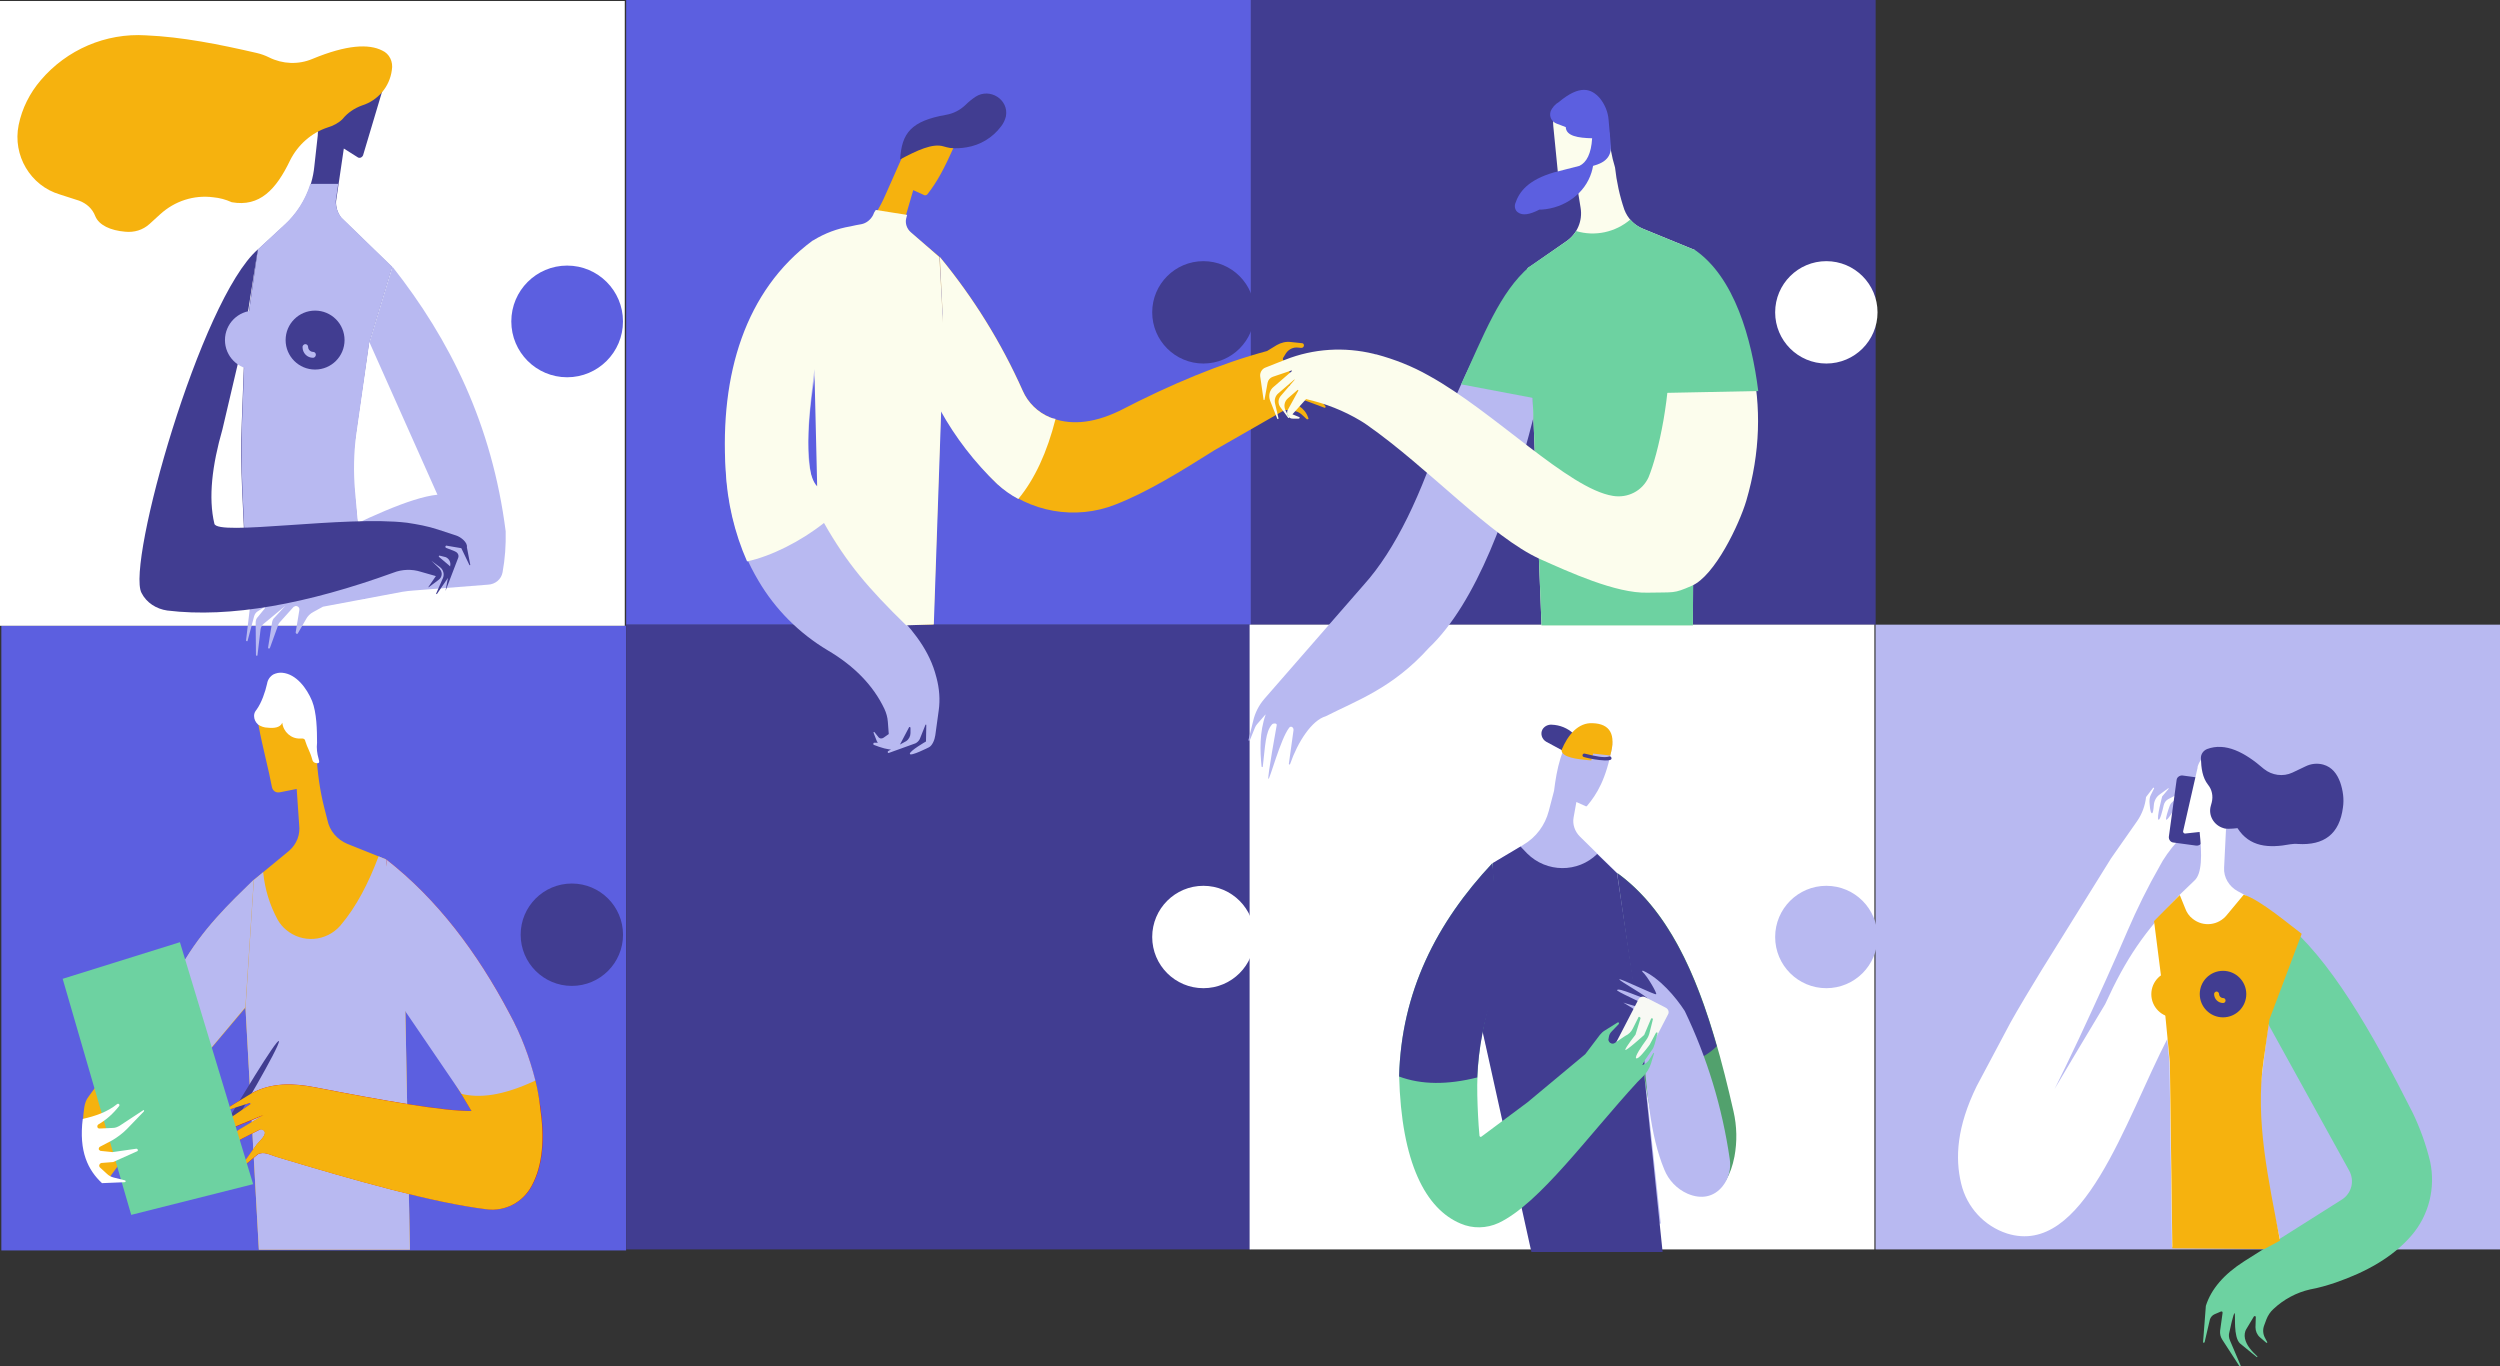 <?xml version="1.0" encoding="utf-8"?>
<!-- Generator: Adobe Illustrator 25.0.1, SVG Export Plug-In . SVG Version: 6.00 Build 0)  -->
<svg version="1.1" id="Layer_1" xmlns="http://www.w3.org/2000/svg" xmlns:xlink="http://www.w3.org/1999/xlink" x="0px" y="0px"
	 viewBox="0 0 805.9 440.5" style="enable-background:new 0 0 805.9 440.5;" xml:space="preserve">
<rect x="0" y="0" width="805.9" height="440.5" fill="#333333" stroke="none"/>
<style type="text/css">
	.st0{fill:#5C5FE0;}
	.st1{fill:#413D91;}
	.st2{fill:#FFFFFF;}
	.st3{fill:#B8B9F1;}
	.st4{fill:#F6B20E;}
	.st5{fill:#FCFDED;}
	.st6{fill:#6DD2A1;}
	.st7{fill:none;}
	.st8{fill:#5EB87C;}
	.st9{fill:#52A16D;}
	.st10{fill:#E6AF18;}
	.st11{fill:#F8F9F4;}
	.st12{fill:#D31811;}
</style>
<g id="shutterstock_1082055845_Converted_" transform="translate(0)">
	<g id="Group_6151" transform="translate(201.935 402.591)">
		<rect id="Rectangle_378" x="-201.5" y="-200.9" class="st0" width="201.4" height="201.4"/>
	</g>
	<g id="Group_6152" transform="translate(0.55)">
		<rect id="Rectangle_379" x="201.3" class="st0" width="201.4" height="201.4"/>
	</g>
	<g id="Group_6154" transform="translate(170.125 84.187)">
		<ellipse id="Ellipse_214" class="st1" cx="217.8" cy="16.5" rx="16.5" ry="16.5"/>
	</g>
	<g id="Group_6155" transform="translate(201.935)">
		<rect id="Rectangle_381" x="201.3" class="st1" width="201.4" height="201.4"/>
	</g>
	<g id="Group_6156" transform="translate(370.939 84.187)">
		<ellipse id="Ellipse_215" class="st2" cx="217.8" cy="16.5" rx="16.5" ry="16.5"/>
	</g>
	<g id="Group_6157" transform="translate(0.55 201.364)">
		<rect id="Rectangle_382" x="201.3" y="0" class="st1" width="201.4" height="201.4"/>
	</g>
	<g id="Group_6158" transform="translate(403.298 201.364)">
		<rect id="Rectangle_383" x="201.3" y="0" class="st3" width="201.4" height="201.4"/>
	</g>
	<g id="Group_6159" transform="translate(170.125 285.551)">
		<ellipse id="Ellipse_216" class="st2" cx="217.8" cy="16.5" rx="16.5" ry="16.5"/>
	</g>
	<g id="Group_6160" transform="translate(201.522 201.364)">
		<rect id="Rectangle_384" x="201.3" y="0" class="st2" width="201.4" height="201.4"/>
	</g>
	<g id="Group_6161" transform="translate(370.939 285.551)">
		<ellipse id="Ellipse_217" class="st3" cx="217.8" cy="16.5" rx="16.5" ry="16.5"/>
	</g>
	<g id="Group_6162" transform="translate(0 402.728)">
		<rect id="Rectangle_385" y="-402.4" class="st2" width="201.4" height="201.4"/>
	</g>
	<g id="Group_6164" transform="translate(170.125 485.815)">
		<ellipse id="Ellipse_218" class="st0" cx="12.7" cy="-382.2" rx="18" ry="18"/>
	</g>
	<g id="Group_6165" transform="translate(370.939 485.815)">
		<ellipse id="Ellipse_219" class="st1" cx="-186.6" cy="-184.5" rx="16.5" ry="16.5"/>
	</g>
	<g id="Group_6166" transform="translate(62.29 38.29)">
		<path id="Path_1556" class="st4" d="M245.1,9.3c-3,6.7-5.2,10.9-8.4,15c-0.3,0.4-0.9,0.5-1.3,0.2l-3.3-1.5l-2.5,8.6
			c-0.5,1.9,0.2,3.8,1.6,5l9.3,7.9l1.3,25.7l-3.2,92.8l-37.4,0.2V74.1l2.8-36.9l13.5-3.4c2.4-2.4,4.8-7.2,6.1-10.3l5.4-12.2
			C233.4-2.4,250.3-4.4,245.1,9.3z"/>
	</g>
	<g id="Group_6167" transform="translate(101.664 82.848)">
		<path id="Path_1557" class="st4" d="M201.3,0c10.8,13.1,19.8,27.6,26.7,43.1c1.7,3.9,4.9,7,8.8,8.6c6,2.4,13.2,2.3,22.4-2.1
			c16.8-8.7,32.7-15.3,47.6-19.3l3.1-1.9c1.4-0.8,3-1.2,4.5-1l3.8,0.4c0.4,0.1,0.6,0.6,0.4,1c-0.1,0.3-0.4,0.5-0.8,0.5l-1-0.1
			c-1.5-0.2-3,0.5-3.9,1.8l-0.8,1.3c-0.3,0.3-0.3,0.8,0,1.1c0.2,0.2,0.4,0.2,0.6,0.2l5.1-0.2c1.7-0.1,3.4,0.1,5.1,0.6l4.9,1.3
			c0.3,0.1,0.4,0.3,0.4,0.6c-0.1,0.2-0.3,0.4-0.5,0.4l-6.7-0.3c-0.5,0-1,0-1.5,0l-5.1,0.5c-0.2,0-0.4,0.2-0.4,0.5
			c0,0.2,0.2,0.3,0.3,0.4l7.3,1.5l9.1,3.2c0.2,0.1,0.3,0.3,0.3,0.5c-0.1,0.2-0.3,0.3-0.4,0.3l-10.3-1.4l-6-0.2
			c-0.2,0-0.3,0.1-0.3,0.3c0,0.1,0.1,0.2,0.2,0.3l4.1,1.1c2.3,0.6,4.4,1.9,6.1,3.7l1.2,1.4c0.1,0.1,0.1,0.3,0,0.4
			c-0.1,0.1-0.2,0.1-0.3,0.1l-7.2-2.7l-1.2-0.2c-0.6-0.1-1.1,0.3-1.1,0.8c-0.1,0.4,0.1,0.8,0.4,1l1,0.6c1.3,0.9,2.3,2.1,2.8,3.6
			l0.1,0.2c0.1,0.2,0,0.4-0.2,0.4c-0.1,0-0.2,0-0.3,0l-1.4-1.3c-1-1-2.4-1.5-3.8-1.6l-1.9-0.1l-22.7,13
			c-10.8,6.8-21.6,13.5-31.9,17.5c-12.9,5.1-27.7,2.5-38.1-6.7c-5.5-5-12.7-15.4-17.1-23.9l-0.4-31L201.3,0z"/>
	</g>
	<g id="Group_6168" transform="translate(88.869 30.193)">
		<path id="Path_1558" class="st1" d="M201.3,21.2c5.4-2.9,10.5-5.3,14-4.2c0.7,0.2,1.4,0.4,2.1,0.5c1.8,0.2,3.5,0.1,5.3-0.2
			c4.4-0.7,8.4-3.1,11.1-6.7c0.8-1,1.3-2.1,1.6-3.3c1-5.4-5.2-9.3-9.8-6.3c-1.2,0.8-2.3,1.7-3.3,2.7c-1.7,1.6-3.8,2.7-6.1,3.1
			C204.8,8.8,201.8,12.7,201.3,21.2z"/>
	</g>
	<g id="Group_6169" transform="translate(291.123 30.385)">
		<path id="Path_1559" class="st5" d="M209.6,10.3l1.8,18.2c0.1,1.3,1.3,2.3,2.6,2.2l3.4-0.3l1,6.2c0.7,4.2-1.1,8.4-4.6,10.8
			l-12.5,8.7l4.5,115.2h48.8l0.6-121.1l-16.6-6.8c-2.8-1.1-5-3.3-6.1-6.2c-1.5-4.4-2.5-9-3-13.6c-1.1-3.6-1.8-7.3-1.9-11
			c-0.6-11.1-10.1-16.1-15.6-9.9C210.1,4.8,209.3,7.6,209.6,10.3z"/>
	</g>
	<g id="Group_6170" transform="translate(201.177 85.991)">
		<path id="Path_1560" class="st3" d="M291.8,0c-9.2,11.2-18.3,28.5-27.4,50.5c-7.2,22.7-15.7,40.7-26,52.1l-32,36.7
			c-1.8,2.1-3,4.5-3.6,7.1l-1.5,6.1c-0.1,0.3,0.3,0.4,0.4,0.2l1.7-4.2c0.2-0.4,0.4-0.8,0.7-1.1l2.6-3h0.1c-2,5.7-1.8,11.6-1.3,16.7
			c0,0.1,0.1,0.2,0.2,0.2c0.1,0,0.2-0.1,0.2-0.2l0,0c0.8-6.6,0.8-11.2,3-13.6c0.4-0.4,1.5-0.4,1.5,0.2c0,0-3.1,17-2.7,17.4
			c0.4,0.4,3.9-12.9,6.7-16.5c0.5-0.7,1.5-0.2,1.4,0.8l-1.5,10.8c0,0.3,0.3,0.4,0.4,0.1c2.5-7.2,7-14.1,11.5-15.4
			c9.8-5,21.5-9,33.2-22c15.3-14.5,26.1-44.2,33.7-74.1L291.8,0z"/>
	</g>
	<g id="Group_6171" transform="translate(287.139 28.971)">
		<path id="Path_1561" class="st0" d="M226.1,15.6c-4.5-0.1-8.4-0.7-8.5-3.6l-2.9-1.1c-1.6-0.6-2.5-2.2-2-3.9
			c0.5-1.3,1.5-2.4,2.7-3.1c6.7-5.6,10.4-4.4,13.2-1.2c1.6,2,2.6,4.4,2.8,6.9l0.7,8c0.4,4-1.9,5.9-5.7,6.9c-0.1,0.7-0.3,1.4-0.5,2.1
			c-2.1,6.8-8.6,11.5-16.1,12h-0.7c-3.1,1.6-5.4,2-6.9,0.9c-0.9-0.6-1.2-1.8-0.9-2.8c1.3-4,4.3-7.7,12.5-10.1l8.2-2.1
			C224.3,23.4,225.8,20.6,226.1,15.6z"/>
	</g>
	<g id="Group_6172" transform="translate(101.665 82.848)">
		<path id="Path_1562" class="st5" d="M236.8,51.7c-3.9-1.6-7.1-4.7-8.8-8.6c-6.9-15.5-15.9-30-26.7-43.1l0.9,18.3l-0.8,31
			c4.9,8.9,11.1,16.9,18.4,23.9c2.1,1.9,4.3,3.5,6.8,4.8c5.3-6.4,9.3-15.1,12-25.8C237.9,52.1,237.3,51.9,236.8,51.7z"/>
	</g>
	<g id="Group_6173" transform="translate(32.5 75.226)">
		<path id="Path_1563" class="st3" d="M235.1,0c-0.4,0.3-1,0.7-1.3,1c-21.7,16.1-34.2,44.4-32.3,75.4c0.8,12.5,3.9,24.5,10.5,35.6
			c5.4,9.2,13.1,16.9,22.3,22.4c8.5,5,14.7,11.3,18.3,18.9c0.6,1.3,1,2.7,1.1,4.1l0.3,4l-1.7,1.2c-0.6,0.4-1.3,0.3-1.7-0.3l-1.2-1.5
			c-0.1-0.2-0.4,0-0.3,0.2l0.9,2.3c0.4,1.3,1.7,2,3,1.6l0,0l2.4-0.9l1.8-5.2l-1.5,3.9c-0.3,0.9-1,1.5-2,1.5h-4.4
			c-0.3,0-0.4,0.6-0.1,0.7c2.3,0.9,4.6,1.6,6.2,1.5c0.9-0.1,1.8-0.7,2.2-1.6l2.9-5.5c0.2-0.4,0.6-0.1,0.5,0.3v1.5c0,1-0.5,2-1.4,2.6
			l-5.8,3.2c-0.3,0.2-0.1,0.7,0.2,0.6l8.6-3.1c0.6-0.3,1.1-0.8,1.4-1.4l1.8-4.5c0-0.2,0.3-0.2,0.3,0l-0.1,5.3c0,0-5.4,3.1-5.2,4
			c0.2,0.9,6.1-2.1,6.1-2.1c1.1-0.5,1.9-2.4,2.1-3.9l1.1-8c0.5-3.5,0.2-7.1-0.7-10.5c-0.2-0.6-0.3-1.2-0.5-1.8
			c-2.5-8.3-8.3-14.9-13.9-20.5c-11.2-11.1-22.2-23.9-25-38.2c-3.4-12.6-1.8-28,2-46.5L235.1,0z"/>
	</g>
	<g id="Group_6174" transform="translate(32.426 67.679)">
		<path id="Path_1564" class="st5" d="M270.4,15.2l-9.2-8c-1.3-1.1-1.9-2.9-1.5-4.5l0.3-1.1L249.9,0c-0.4,0.5-0.7,1.1-0.9,1.7
			c-0.8,1.5-2.2,2.6-3.8,2.9c-1.1,0.2-2.3,0.4-3.5,0.7c-4.2,0.7-8.2,2.2-11.8,4.4c-0.2,0.1-0.3,0.2-0.4,0.2
			c-21.7,16.1-29.9,43.1-28,74c0.5,10.1,2.8,20.1,6.9,29.4c7.8-1.7,17.2-6.4,24.8-12.4c7.3,12.9,14.2,21,26.5,33l8.9-0.3l3.2-92.8
			L270.4,15.2z M230.1,51.3l0.9,37.8C225.6,83.5,229.1,60.2,230.1,51.3z"/>
	</g>
	<g id="Group_6175" transform="translate(291.123 70.793)">
		<path id="Path_1565" class="st6" d="M238.6,3c-1.6-0.7-3.1-1.7-4.2-3c-4.8,4.1-11.4,5.5-17.4,3.7c-0.9,1.3-1.9,2.4-3.2,3.3
			l-12.5,8.6l4.5,115.2h48.8l0.6-121L238.6,3z"/>
	</g>
	<g id="Group_6176" transform="translate(204.925 81.052)">
		<path id="Path_1566" class="st5" d="M341.8,0c17.1,20.7,25.4,49.1,16.2,80.4c-2.2,7.4-10.1,24.2-17.6,27.4c-6,2.6-5.4,2-14.2,2.2
			c-10.2,0.3-25.4-6.7-34.6-10.8c-15.8-7.1-36-29.4-55.9-43.3c-0.6-0.4-1.3-0.9-2-1.3c-5.5-3.3-11.4-5.6-17.6-7l-4.4,4.9l2.2,0.9
			c0.1,0,0.2,0.2,0.1,0.3c0,0.1-0.1,0.2-0.3,0.2h-1.7c-1.1,0.1-2-0.7-2-1.8c0-0.3,0-0.7,0.2-1l3.4-6.2c0.1-0.2-0.2-0.4-0.3-0.2
			l-3,2.6c-1.2,1-1.5,2.6-0.8,4l1.1,2.2c0.1,0.2-0.2,0.3-0.3,0.1l-2.5-3.4c-0.8-1.1-0.8-2.6,0.2-3.7l4.4-5.1c0.1-0.1,0-0.1-0.1-0.1
			l-5.1,4.4c-1,0.8-1.4,2.1-1.1,3.3l1.1,4.8c0.1,0.2-0.3,0.4-0.4,0.1l-2.3-5.8c-0.6-1.6-0.2-3.4,1.2-4.5l5.8-5
			c0.1-0.1,0.1-0.1,0-0.2c0,0-0.1-0.1-0.2,0l-5.9,2c-0.9,0.3-1.5,1-1.7,1.9l-1,5.5c0,0.1-0.1,0.1-0.2,0.1c-0.1,0-0.1-0.1-0.1-0.1
			l-1.1-7.6c-0.1-1.2,0.6-2.4,1.8-2.8l6.3-2.5c9.1-3.6,19-4.2,28.5-1.9c0.3,0.1,0.6,0.2,0.9,0.2c5.9,1.6,11.5,3.8,16.8,6.8
			c21.1,11.6,45,36.5,59.4,38.8c4.8,0.8,9.5-1.6,11.5-6c3.1-7.5,7.5-26.8,6.7-44.4L341.8,0z"/>
	</g>
	<g id="Group_6177" transform="translate(212.704 125.676)">
		<path id="Path_1567" class="st7" d="M202.4,6.5l3.4-6.2c0.1-0.2-0.2-0.4-0.3-0.2l-3,2.6c-1.2,1-1.5,2.6-0.8,4l0.5,1
			C202.1,7.3,202.3,6.9,202.4,6.5z"/>
	</g>
	<g id="Group_6178" transform="translate(335.59 80.453)">
		<path id="Path_1568" class="st6" d="M210.6,0l-9.1,29.2c0.3,5.6,0.3,11.3-0.3,17l30-0.6C229.1,28.9,223.6,8.8,210.6,0z"/>
	</g>
	<g id="Group_6179" transform="translate(213.684 133.394)">
		<path id="Path_1569" class="st8" d="M201.8,0.9L201.3,0C201.3,0.3,201.4,0.6,201.8,0.9z"/>
	</g>
	<g id="Group_6180" transform="translate(269.712 85.991)">
		<path id="Path_1570" class="st6" d="M223.3,0c-9.5,8.2-14.7,21.9-22,37.9l26.4,5L223.3,0z"/>
	</g>
	<g id="Group_6181" transform="translate(276.362 233.834)">
		<path id="Path_1571" class="st3" d="M231.8,24.7l3.1,1.4c0.1,0,0.2,0,0.3-0.1c3.2-3.8,6.2-8.6,8.1-19c0.4-2.2-0.6-4.5-2.5-5.7
			c-1-0.7-2.2-1.1-3.4-1.2c-2.5-0.2-4.9,0.8-6.5,2.6c-3.9,4.3-5.4,11.1-6.3,18.4l-1.7,6.5c-1.2,4.6-4.1,8.5-8.2,10.9l-9.8,5.9
			l-3.6,53.1l15.4,63.1h42.3l-7.5-69.9l-6.5-43l-12.1-11.9c-1.6-1.6-2.4-3.9-2-6.1L231.8,24.7z"/>
	</g>
	<g id="Group_6182" transform="translate(320.116 281.453)">
		<path id="Path_1572" class="st9" d="M201.3,0c20.8,15.1,30.1,44.7,37.4,76.8c1.1,4.8,1.2,9.8,0.3,14.6c-1.2,6.2-3.6,9.8-6.8,11.5
			c-3,1.6-6.6,1.2-9.2-1c-10.8-8.7-13.6-37.9-16.8-67.7L201.3,0z"/>
	</g>
	<g id="Group_6183" transform="translate(276.36 272.89)">
		<path id="Path_1573" class="st1" d="M251.4,51.6l-6.5-43l-6.4-6.2c-6.2,6.1-16.3,6.1-22.6-0.2L213.8,0l-8.9,5.3l-3.6,53.1l16,72.3
			h42.3L251.4,51.6z"/>
	</g>
	<g id="Group_6184" transform="translate(337.258 315.799)">
		<path id="Path_1574" class="st10" d="M206.6,11.9l0.2-3.4c-0.5-2.3-2.9-5.9-5.1-8.4c-0.1-0.1-0.3-0.1-0.4,0
			c-0.1,0-0.1,0.2-0.1,0.3l2,4.2l0.1,3.3L206.6,11.9z"/>
	</g>
	<g id="Group_6185" transform="translate(320.116 281.453)">
		<path id="Path_1575" class="st1" d="M233.3,55.8c-6.7-23.6-15.9-44-32.1-55.8l4.9,34.2c1,9.9,2.1,19.6,3.3,28.6
			C219.1,63,227.6,61.5,233.3,55.8z"/>
	</g>
	<g id="Group_6186" transform="translate(319.993 312.896)">
		<path id="Path_1576" class="st3" d="M237.6,60.7c-2.4-16.6-7.3-32.7-14.5-47.7c-2.9-4.5-8.1-10.6-13.5-13c0,0-0.1,0-0.2,0.1
			c0,0.1,0,0.1,0,0.2c1.7,1.5,4.8,7,4.5,7.3c-0.3,0.4-11.8-5.3-11.9-4.8s9.6,5.8,9.1,6.3s-10-4.2-9.8-2.7c1.9,1.4,10.7,4.9,10,5.6
			s-8-1.7-8-1.7l2.3,1.4c1.3,0.7,2.3,1.9,2.8,3.3l0.1,0.4c0.5,1.3,0.7,2.7,0.8,4.1c1.5,19.5,2.6,33.5,7.2,44.6
			c1.4,3.5,4.1,6.3,7.5,7.8c4.4,1.9,8.5,1.1,11.3-2.4C237.3,67,238.1,63.8,237.6,60.7z"/>
	</g>
	<g id="Group_6187" transform="translate(318.183 321.25)">
		<path id="Path_1577" class="st11" d="M208.8,22.9l-6.6-3.4c-0.8-0.4-1.1-1.4-0.7-2.2l8.5-16.4c0.4-0.8,1.4-1.1,2.2-0.7l6.6,3.4
			c0.8,0.4,1.2,1.4,0.7,2.2l-8.5,16.4C210.6,23,209.6,23.4,208.8,22.9L208.8,22.9z"/>
	</g>
	<g id="Group_6188" transform="translate(249.821 278.225)">
		<path id="Path_1578" class="st6" d="M231.3,0c-18.1,19.2-29.3,41.5-30.1,68.5c0.7,28.2,8.6,43,19.8,47.7c3.9,1.7,8.4,1.6,12.3-0.2
			c13.1-6.2,28.8-28.1,44.7-45.4l2-2c1.1-1.1,1.9-2.5,2.4-4l1-3.3c0-0.1,0-0.1-0.1-0.1h-0.1l-1.6,2.5c-0.5,0.6-1.2,1.1-1.9,1.4
			c-0.6,0.2,1.7-3,2.9-4.7c0.5-0.6,0.8-1.4,1-2.1l0.9-3.4c0-0.1,0-0.3-0.2-0.3c-0.1,0-0.2,0-0.3,0.1l-1.8,3.4
			c-0.1,0.3-0.3,0.5-0.5,0.8c-0.9,1.2-3.5,4.6-4.1,4c-0.5-0.5,1.8-3.9,3.2-5.8c0.6-0.8,1-1.7,1.2-2.7l1-4c0-0.2-0.1-0.3-0.2-0.4
			c-0.1,0-0.3,0-0.4,0.2l-2.2,5.2c0,0-6.1,5.5-6.1,4.8s3.3-4.9,3.3-4.9l1.6-5.2c0.1-0.2-0.1-0.4-0.3-0.5s-0.4,0-0.4,0.2l-1.8,3.6
			c-0.5,1-1.3,1.8-2.4,2.3l-3.4,2.3c-0.6,0.4-1.4,0.2-1.8-0.4c-0.2-0.3-0.3-0.6-0.2-0.9l0.1-0.6c0.1-0.7,0.4-1.3,0.9-1.8l2.3-2.4
			c0.1-0.1,0.1-0.3,0-0.5c-0.1-0.1-0.3-0.1-0.4,0l-4,2.5c-0.7,0.4-1.2,0.9-1.7,1.5l-4.7,6.2l-18.6,15.5l-14.9,11.1
			c-0.2,0.1-0.4,0.1-0.5-0.1c0-0.1-0.1-0.1-0.1-0.2c-0.4-4.4-0.6-8.8-0.7-13.1c-0.2-8.7,0.8-17.5,2.9-26l3.6-14.8L231.3,0z"/>
	</g>
	<g id="Group_6189" transform="translate(249.814 278.225)">
		<path id="Path_1579" class="st1" d="M226.4,69.1c0-0.1,0-0.1,0-0.2c0.4-9.3,2.2-18.4,5.3-27.2l2.5-7.2L231.3,0
			c-18.1,19.3-29.4,41.6-30.1,68.8l0,0C208.4,71.5,216.9,71.5,226.4,69.1z"/>
	</g>
	<g id="Group_6190" transform="translate(295.65 233.614)">
		<path id="Path_1580" class="st1" d="M207.8,8.2l-5-2.7c-1.4-0.8-2-2.6-1.2-4c0.6-1,1.8-1.6,3-1.5c2.6,0.1,5.1,1.1,7,2.9L207.8,8.2
			z"/>
	</g>
	<g id="Group_6191" transform="translate(302.167 233.03)">
		<path id="Path_1581" class="st4" d="M216.9,10.5c2-6.8-0.1-10.2-5.6-10.4c-4.7-0.3-8.1,3.8-10.1,8.7c0.2,2.3,4.6,2.9,9.6,3.3
			l0.6-2.2L216.9,10.5z"/>
	</g>
	<g id="Group_6192" transform="translate(308.952 242.938)">
		<path id="Path_1582" class="st1" d="M208.4,2.2c-2.3-0.1-4.6-0.5-6.8-1.1c-0.3-0.1-0.5-0.4-0.4-0.7c0.1-0.3,0.4-0.5,0.7-0.4
			c3.3,0.8,6.3,1.5,8,0.9c0.2-0.1,0.5,0.1,0.6,0.4c0.1,0.3,0,0.6-0.3,0.7l0,0C209.6,2.2,209.1,2.2,208.4,2.2z"/>
	</g>
	<g id="Group_6193" transform="translate(429.9 253.934)">
		<path id="Path_1583" class="st2" d="M272.3,35c-11,11.6-16.7,19.7-23.6,34.8c0,0-21.1,35.1-20.3,34.4c2.3-2.1,20.1-40.6,27.5-58
			c3.1-7.2,6.6-14.3,10.5-21.1l0.9-1.6c1.8-2.9,3.9-5.5,6.3-7.9l0,0c0.6-0.8,1-1.7,1.2-2.6l1.3-3.9c0-0.1-0.1-0.2-0.2-0.2
			s-0.2,0-0.2,0.1l-1.4,2.9c-0.3,0.5-0.8,0.9-1.4,1.1l-1.9,0.1c-0.3,0.1-0.7,0-0.8-0.4c-0.1-0.2-0.1-0.3,0-0.5l2.1-4.2
			c0.2-0.3,0.4-0.6,0.6-0.8l3.5-3.4c0.1,0,0.1-0.1,0-0.2s-0.1-0.1-0.2,0l-4.9,2.8c0,0-2.5,4.3-2.9,3.9c-0.3-0.3,0.6-3,1.1-4.4
			c0.2-0.6,0.6-1.1,1.1-1.5l4.1-3.1c0.1-0.1,0.1-0.2,0-0.3c-0.1-0.1-0.2-0.1-0.3-0.1l-5.4,2.8c-0.7,0.4-1.2,1.1-1.4,1.9
			c-0.4,1.8-1.2,5-1.7,4.7c-0.7-0.4,1.2-7.5,1.2-7.5l2.1-2.5V0.2H269l0,0l-2.6,1.9c-1.2,0.8-1.9,2.1-2,3.6c-0.1,1.4-0.3,2.8-0.7,2.5
			c-0.5-0.4-0.6-2.4-0.7-3.7c0-0.8,0.1-1.6,0.5-2.3l1-2c0-0.1,0-0.1-0.1-0.2c-0.1,0-0.1,0-0.2,0l-2.3,3l0,0
			c-0.3,2.8-1.3,5.5-2.9,7.8l-8.4,12L228.1,59c-1.7,2.7-8.4,13.9-9.9,16.7l-10.9,20.5c-6.4,13.1-7,23.1-5,31.4
			c1.8,7.6,7.4,13.7,14.8,16.1c24.7,7.7,38-36.4,51.9-63.2l-1.7-14.4L272.3,35z"/>
	</g>
	<g id="Group_6194" transform="translate(497.957 249.989)">
		<path id="Path_1584" class="st1" d="M205.6,0l7.4,1c0.9,0.1,1.5,1,1.4,1.9l-2.5,18.3c-0.1,0.9-1,1.5-1.9,1.4l-7.4-1
			c-0.9-0.1-1.5-1-1.4-1.9l2.5-18.3C203.8,0.5,204.8-0.1,205.6,0L205.6,0z"/>
	</g>
	<g id="Group_6195" transform="translate(495.965 241.792)">
		<path id="Path_1585" class="st2" d="M212.4,5.9l-4.6,20.2c-0.1,0.3,0.1,0.7,0.5,0.8c0.1,0,0.1,0,0.2,0l4.6-0.5
			c0.8,7.4,0.8,13.5-1.7,15.7l-5.2,5l-5,30.8l2.2,22.8l0.8,59.4l35.3-0.3l-7.4-32.4c-0.7-3.2-0.9-6.5-0.5-9.8l3-24.3l5.2-38.4
			c-4.5-3.5-9.3-6.7-14.4-9.4c-2.8-1.5-4.6-4.5-4.4-7.6l0.6-12.2l3.6-11.7c3.2-7.6,0.7-12.6-3.8-13.8c-4-1-8,1.5-9,5.4
			C212.6,5.7,212.4,5.8,212.4,5.9z"/>
	</g>
	<g id="Group_6196" transform="translate(509.18 296.661)">
		<path id="Path_1586" class="st6" d="M226.6,0c15.1,12.1,28.7,35.7,42,62.1c2.4,5,4.3,10.3,5.6,15.7c1.8,8.5-0.4,17.3-6,23.8
			c-6.1,7.1-14.7,11.8-24.5,15.2c-2.7,0.9-5.4,1.7-8.2,2.2c-4.4,1-8.5,3.2-11.8,6.3c-1,0.9-1.8,2.1-2.3,3.4l-0.7,1.9
			c-0.5,1.3-0.4,2.7,0.2,3.9l0.8,1.5c0,0.1,0,0.2-0.1,0.2c-0.1,0-0.1,0-0.2,0l-2.1-1.8c-0.9-0.8-1.4-2-1.4-3.2l0.1-3.3
			c0-0.2-0.1-0.3-0.3-0.3c-0.1,0-0.2,0-0.3,0.1l-2.4,4c-0.6,0.9-0.7,2.1-0.5,3.1c0.5,2.3,2.2,4.1,4,5.8c0,0,0,0.1,0,0.2
			c0,0-0.1,0-0.2,0l-5.4-4.4c-2.2-2.1-1.4-9-1.7-9.7s-1.7,6-1.7,6c-0.3,0.9-0.2,1.9,0.2,2.8l3.4,8c0.1,0.1,0,0.3-0.1,0.3
			c-0.1,0-0.2,0-0.3-0.1l-5.5-8.5c-0.6-0.9-0.8-1.9-0.7-2.9l0.8-5.8c0-0.2-0.1-0.4-0.3-0.4c-0.1,0-0.1,0-0.2,0l-2.1,0.9
			c-0.7,0.3-1.3,1-1.5,1.7l-1.7,7.3c0,0.1-0.2,0.2-0.3,0.2c-0.1,0-0.2-0.1-0.2-0.2l0.9-11.7c1.7-5.4,5.8-10.2,12.4-14.4L245.8,90
			c3.1-2,4.1-6,2.3-9.3l-29.6-53.6L226.6,0z"/>
	</g>
	<g id="Group_6197" transform="translate(508.177 240.761)">
		<path id="Path_1587" class="st1" d="M201.3,3.6c0.1,3.3,0.5,6.3,2.3,8.6c1.3,1.6,1.7,3.7,1.2,5.7l-0.3,1.1c-0.9,3.1,1,6.3,4.1,7.2
			c0.5,0.2,1.1,0.2,1.7,0.2c0.9,0,1.9-0.1,2.8-0.2c3.9,6.1,10.1,6.5,17,5.2c0.8-0.1,1.6-0.2,2.5-0.1c8.3,0.5,13.4-3.1,14.5-11.8
			c0.4-2.7,0-5.5-0.9-8.1c-1-2.7-2.6-4.9-5.5-5.7c-1.9-0.5-3.9-0.3-5.7,0.6l-4.2,2c-3,1.4-6.6,0.9-9.2-1.2
			c-6.2-5.4-12.4-8.6-18.3-6.4C202.1,1.2,201.3,2.3,201.3,3.6z"/>
	</g>
	<g id="Group_6198" transform="translate(493.077 288.419)">
		<path id="Path_1588" class="st4" d="M236.6,53.5l1.9-13.3l10.4-27.6c-3.4-2.5-13.5-11.1-18.7-12.6l-5.4,6.5c-2.7,3.4-7.6,4-11,1.3
			c-1.2-0.9-2-2.1-2.5-3.5l-1.7-4.2l-0.4,0.4l-7.9,8l2.9,22.8l2.2,22.8l0.8,59.9l29.7,0.2l5-2.7l0,0C238.3,92.1,233.8,73,236.6,53.5
			z"/>
	</g>
	<g id="Group_6199" transform="translate(505.713 310.754)">
		<ellipse id="Ellipse_220" class="st1" cx="210.9" cy="9.7" rx="7.5" ry="7.5"/>
	</g>
	<g id="Group_6200" transform="translate(490.4 311.195)">
		<ellipse id="Ellipse_221" class="st4" cx="210.6" cy="9.3" rx="7.5" ry="7.5"/>
	</g>
	<g id="Group_6201" transform="translate(512.536 319.627)">
		<path id="Path_1589" class="st4" d="M204.1,3.7c-1.6,0-2.9-1.3-2.9-2.9c0-0.4,0.4-0.8,0.8-0.8c0.4,0,0.8,0.4,0.8,0.8
			c0,0.7,0.6,1.3,1.3,1.3c0.5,0,0.8,0.4,0.8,0.8S204.6,3.7,204.1,3.7L204.1,3.7z"/>
	</g>
	<g id="Group_6202" transform="translate(84.032 438.377)">
		<path id="Path_1590" class="st1" d="M39.6-410.4l-6.6,22.1c-0.2,0.5-0.8,0.9-1.3,0.8c-0.1,0-0.2-0.1-0.3-0.1l-4.6-2.9l-2.5,17
			c-0.1,2,0.5,3.8,1.7,5.4l16.3,15.8l-7.4,24.5l-4.3,29.7c-0.9,6-1,12.1-0.4,18.2l3.4,34.5l-37.9,1.1L-6-280.8
			c-0.3-7.1-0.4-14.3-0.1-21.4l1-26.6l4.1-29l8.6-7.9c5.5-4.9,9-11.8,9.7-19.1l1.1-9.9c0.5-16.4,4.1-25.3,10.8-26.9
			C35.8-423.3,41.5-416.9,39.6-410.4z"/>
	</g>
	<g id="Group_6203" transform="translate(17.813 433.493)">
		<path id="Path_1591" class="st4" d="M108.5-410.9c-0.7,5.4-4.5,9.8-9.6,11.4c-2.5,0.9-4.7,2.4-6.3,4.4c-1.3,1.3-3.1,2.2-4.8,2.7
			c-5.2,1.7-9.6,5.6-12.1,10.6c-4.5,9.4-9.8,15.1-18.8,13.5l0,0c-2-0.9-3.9-1.4-6-1.6c-6.2-0.8-12.4,1.2-17.1,5.5l-3.4,3.1
			c-2.2,2-5,2.8-7.9,2.5c-4.7-0.4-8.4-2.1-9.6-5c-0.9-2.4-2.8-4.1-5.2-5l-6.2-2c-9.5-2.8-15.3-12.6-13.3-22.4
			c1.1-5.4,3.6-10.3,7.1-14.4c8.4-9.9,21-15.3,33.9-14.5c11.7,0.5,23.7,2.9,35.8,5.7c1.3,0.3,2.7,0.8,3.9,1.4l0,0
			c4.4,2.2,9.5,2.4,14,0.5c11.1-4.6,18.2-4.9,22.5-2.7C107.7-416.2,109-413.6,108.5-410.9z"/>
	</g>
	<g id="Group_6204" transform="translate(282.241 425.422)">
		<path id="Path_1592" class="st4" d="M-198.8-191.1c1.1,6.1,3.3,14.3,4.2,19.3c0.2,1.2,1.2,2,2.4,1.8c0,0,0,0,0.1,0l5.5-1.1
			l0.8,11.6c0.4,3.1-0.8,6.2-3.2,8.3l-11.4,9.4l-2.7,41.4l4.3,77.8h48.7l-1.5-78.4l-6.2-47.4l-12.5-5c-3.3-1.4-5.7-4.2-6.4-7.7
			l-1-3.9c-1.4-5.5-2.2-11.2-2.5-16.9c-0.1-3.9-0.7-7.9-2-11.6c-1.2-3.3-3.8-7-7.1-8.1c-2-0.7-4.3-0.5-6.1,0.7
			C-198.1-198.9-199.5-194.5-198.8-191.1z"/>
	</g>
	<g id="Group_6205" transform="translate(229.772 484.574)">
		<path id="Path_1593" class="st4" d="M-147.9-201c-7.8,7.6-16.6,15.9-23.4,27.9c-1.5,2.7-3.2,5.3-5,7.8l-24.9,34.2
			c-0.8,1-1.2,2.2-1.4,3.5c-1.8,12.2,1.8,19,6.8,24.4l15.9-21.8c0.3-0.5,0.7-0.9,1.1-1.4l28.2-33.4L-147.9-201z"/>
	</g>
	<g id="Group_6206" transform="translate(285.002 418.873)">
		<path id="Path_1594" class="st2" d="M-203.1-188.1c0,1.1,0.5,2.1,1.3,2.8c0.9,0.6,2,1,3.1,1c1.8,0.2,4,0.1,4.7-1.6
			c0.3,2.9,2.8,5.2,5.7,5.1c0.5,0,1-0.1,1.4,0.2c0.2,0.2,0.3,0.4,0.3,0.6c0.7,2.3,1.5,3.2,2.3,6.1c0.1,0.5,0.5,0.9,1.1,1
			c1.1,0.2,1.3-0.1,0.9-1.4c-0.5-1.7-0.7-3.4-0.5-5.1c0-4.1-0.1-9.7-1.6-13.5c-1.7-4.1-5.1-8.7-9.6-9.1c-1-0.1-1.9,0.1-2.8,0.5
			c-1.1,0.6-1.9,1.7-2.1,3c-0.6,2.7-1.8,6.2-3.4,8.4C-202.8-189.5-203.1-188.9-203.1-188.1z"/>
	</g>
	<g id="Group_6207" transform="translate(84.031 477.679)">
		<path id="Path_1595" class="st3" d="M35-367.2l7.4-24.5l-16.3-15.8c-1.3-1.5-1.9-3.5-1.9-5.4l0.8-5.5H16
			c-1.6,5.1-4.5,9.7-8.5,13.3l-8.4,7.8l-4.1,29l-1,26.6c-0.2,7.1-0.2,14.3,0.1,21.4l1.7,36.4l37.5-2.7l-2.9-32.9
			c-0.5-6.1-0.4-12.2,0.4-18.2L35-367.2z"/>
	</g>
	<g id="Group_6208" transform="translate(97.071 515.028)">
		<ellipse id="Ellipse_222" class="st1" cx="4.5" cy="-405.4" rx="9.5" ry="9.5"/>
	</g>
	<g id="Group_6209" transform="translate(102.121 524.935)">
		<path id="Path_1596" class="st3" d="M-1.2-409.6c-1.9,0-3.4-1.5-3.4-3.5c0-0.4,0.4-0.9,0.9-0.9s0.9,0.4,0.9,0.9
			c0,0.9,0.8,1.6,1.6,1.6c0.5,0,0.9,0.4,0.9,0.9S-0.7-409.6-1.2-409.6z"/>
	</g>
	<g id="Group_6210" transform="translate(85.411 502.073)">
		<path id="Path_1597" class="st3" d="M41.1-416.1c18.6,23.6,32.1,50.9,36.5,85.3c0.1,4.5-0.2,8.8-1,13.2c-0.4,2.3-2.4,3.9-4.7,4
			l-24.2,1.9c-1.1,0.1-2.3,0.2-3.4,0.4l-25.6,4.8l-3.1,1.7c-1,0.5-1.9,1.4-2.4,2.4l-2.6,4.5c-0.1,0.2-0.3,0.2-0.5,0.1
			c-0.1-0.1-0.2-0.2-0.2-0.4l1.2-7.3c0.1-0.5-0.3-1.1-0.9-1.2c-0.3-0.1-0.7,0.1-1,0.3l-4.5,5c-0.2,0.3-0.4,0.5-0.5,1l-2.6,7.2
			c-0.1,0.2-0.2,0.2-0.4,0.2c-0.1,0-0.2-0.2-0.2-0.3l1.3-8.2c0.1-0.5,0.3-1.1,0.8-1.5l3.5-3.8l-7,5.8c-0.5,0.4-0.9,1.1-1,1.7l-1,8.4
			c0,0.2-0.2,0.3-0.3,0.2c-0.1,0-0.2-0.1-0.2-0.2l-0.1-10.4c0-0.8,0.2-1.4,0.8-2L0-306c0.1-0.1,0.1-0.3,0-0.3
			c-0.1-0.1-0.2-0.1-0.3,0l-1.9,1.2c-0.7,0.4-1.1,1-1.3,1.7l-2.1,7.9c0,0.1-0.1,0.2-0.3,0.1c-0.1,0-0.2-0.1-0.2-0.2l1.3-11
			c2.7-4.9,6.2-9.3,10.4-13c3.6-3.2,7.6-5.8,12-7.9c14.5-7.2,29.2-14.2,38-15.1l-21.9-49.1L41.1-416.1z"/>
	</g>
	<g id="Group_6211" transform="translate(54.009 497.007)">
		<path id="Path_1598" class="st1" d="M29.1-416.6C10.6-400.4-13.3-315.2-8.4-305.9c1.6,3.2,4.8,5.2,8.3,5.7
			c20.3,2.5,45.3-2.2,72.9-12.2c2.8-1.1,6-1.2,8.8-0.3l4.9,1.4l-2.4,3.5v0.1h0.1l3.2-2.4c1.1-0.8,1.3-2.3,0.5-3.3
			c-0.1-0.1-0.2-0.2-0.2-0.3l-2.6-2.5l2.7,2c1.1,0.8,1.5,2.3,1,3.5l-2.2,5c0,0.1,0,0.2,0.1,0.2c0.1,0,0.2,0,0.2-0.1l4.1-6
			c0.8-1,0.7-2.4-0.3-3.2l-3.2-2.7c-0.1-0.1-0.1-0.2,0-0.3c0-0.1,0.1-0.1,0.2-0.1l2,0.5c1.1,0.5,1.7,1.7,1.4,2.9l-1.5,8l4.1-10.7
			c0.3-0.8-0.1-1.6-0.9-2c-0.1,0-0.1,0-0.2-0.1l-2.8-1.1c-0.2-0.1-0.3-0.3-0.2-0.5c0.1-0.2,0.2-0.3,0.4-0.2l4.7,0.8l2.6,5.4
			c0,0.1,0.1,0.1,0.2,0.1l0.1-0.1l-1.1-5.7c0.3-1.5-1.9-3.3-3.5-3.8l-5.8-1.9c-3.3-1.1-6.7-1.7-10-2.2c-19.8-2.4-61.3,4.4-62.1,0.3
			c-2-8.4-0.7-18.9,2.6-30.4l6.9-29.4L29.1-416.6z"/>
	</g>
	<g id="Group_6212" transform="translate(79.219 515.028)">
		<ellipse id="Ellipse_223" class="st3" cx="2.8" cy="-405.4" rx="9.5" ry="9.5"/>
	</g>
	<g id="Group_6213" transform="translate(282.241 477.044)">
		<path id="Path_1599" class="st3" d="M-151.6-152.7l-6.2-47.3l-2.4-1c-3.2,8.5-7.1,16.2-12.3,22.3c-4.5,5.2-12.3,5.8-17.5,1.4
			c-1.1-0.9-2-2-2.7-3.2c-2.6-4.8-4.2-10-4.7-15.4l-3,2.5l-2.7,41.4l4.3,77.8h48.7L-151.6-152.7z"/>
	</g>
	<g id="Group_6214" transform="translate(271.19 478.024)">
		<path id="Path_1600" class="st12" d="M-146.7-201c16.4,12.8,29.3,29.9,39.8,49.8c5,9.3,8.3,19.4,9.9,29.9
			c1.5,10.2,0.9,19-2.7,25.5c-2.8,5.3-8.5,8.3-14.4,7.6c-17.3-2.1-42-9.1-67.9-16.9c-2.1-0.6-4.1-1.9-6.1-0.8l-5.2,4.4
			c-0.1,0-0.2,0-0.3-0.1c0-0.1,0-0.1,0-0.2l5.3-7.4c1.5-1.6,2.8-2.9,2.5-4c-0.3-0.7-1-1-1.7-0.7c0,0-0.1,0-0.1,0.1l-5.3,2.7
			c-0.4,0.2-0.8,0.4-1.1,0.7l-5.8,5c-0.3,0.4-0.8-0.1-0.5-0.5l4.6-6.4c0.4-0.6,0.9-1,1.5-1.4l8-4.8l-9.8,4l-6.6,9
			c-0.2,0.3-0.6,0-0.4-0.3l4.3-9.2c0.6-1.3,1.5-2.4,2.6-3.2l5.7-3.9c0.1,0,0.1-0.2,0.1-0.3c0-0.1-0.2-0.1-0.3-0.1l0,0l-7.9,2.5
			c-0.3,0.1-0.4-0.3-0.1-0.4l8.5-5.2c6.5-3.5,13.5-3.3,20.6-1.9c22.1,4.3,41.5,7.7,50.3,7.6l-22.4-37.6L-146.7-201z"/>
	</g>
	<g id="Group_6215" transform="translate(246.202 484.574)">
		<path id="Path_1601" class="st3" d="M-164.4-201c-7.8,7.6-16.6,15.9-23.4,27.9c-1.5,2.7-3.2,5.3-5,7.8l-10.3,14.2
			c5.4,7,11.4,11,17.7,13l18.3-21.8L-164.4-201z"/>
	</g>
	<g id="Group_6216" transform="translate(277.816 536.555)">
		<path id="Path_1602" class="st1" d="M-203.1-177.6c0,0,14.9-25,15.2-23.3c0.3,1.7-14.4,26.5-14.4,26.5L-203.1-177.6z"/>
	</g>
	<g id="Group_6217" transform="translate(271.191 549.348)">
		<path id="Path_1603" class="st4" d="M-98.6-201l-25.8,1.1l5.2,8.7c-8.9,0.1-28.2-3.3-50.3-7.6c-7.2-1.4-14.2-1.6-20.6,1.9
			l-8.5,5.2c-0.3,0.1-0.2,0.5,0.1,0.4l7.8-2.5c0.1,0,0.2,0,0.3,0.1c0,0.1,0,0.2-0.1,0.3l-5.7,3.9c-1.1,0.8-2.1,1.9-2.6,3.2l-4.3,9.1
			c-0.2,0.3,0.2,0.6,0.4,0.3l6.6-9l9.8-4l-8,4.8c-0.6,0.4-1.1,0.8-1.5,1.4l-4.6,6.4c-0.3,0.4,0.2,0.9,0.5,0.6l5.8-5
			c0.3-0.3,0.7-0.5,1.1-0.7l5.3-2.7c0.6-0.3,1.4-0.1,1.7,0.5c0,0,0,0.1,0.1,0.1c0.3,1.1-1,2.4-2.5,4l-5.3,7.4
			c-0.1,0.1,0,0.2,0.1,0.3c0.1,0,0.1,0,0.2,0l5.2-4.4c1.9-1.1,4,0.1,6.1,0.8c25.9,7.8,50.6,14.8,67.9,16.9
			c5.9,0.7,11.6-2.3,14.4-7.6c3.6-6.6,4.2-15.3,2.7-25.5C-97.4-195.5-97.9-198.3-98.6-201z"/>
	</g>
	<g id="Group_6218" transform="translate(327.594 478.024)">
		<path id="Path_1604" class="st3" d="M-163.3-151.2c-10.5-19.9-23.4-37-39.8-49.8l2.3,43.3l22,32.3c5.7,1.4,13.1,0.7,23.8-4.3
			C-156.9-137.2-159.6-144.4-163.3-151.2z"/>
	</g>
	<g id="Group_6219" transform="translate(223.3 504.726)">
		<path id="Path_1605" class="st6" d="M-203.1-189.2l22.1,76.1l39.3-9.9l-23.6-78L-203.1-189.2z"/>
	</g>
	<g id="Group_6220" transform="translate(229.475 556.794)">
		<path id="Path_1606" class="st2" d="M-202.8-196.1c4-0.9,7.9-2.2,11.1-4.8c0.4-0.3,1,0.2,0.6,0.7c-1.9,2.4-4.1,4.4-6.7,5.9
			c-0.3,0.2-0.4,0.7-0.2,1c0.1,0.2,0.3,0.3,0.6,0.3l4.4-0.2c0.7,0,1.4-0.3,2.1-0.7l7.6-5c0.2-0.2,0.4,0.2,0.2,0.4l-5.5,5.7
			c-1.4,1.4-3,2.6-4.7,3.6l-4,2.1c-0.3,0.2-0.4,0.6-0.3,0.9c0.2,0.2,0.3,0.3,0.5,0.4l3.9,0.4l7.7-1.1c0.2,0,0.4,0.2,0.5,0.4
			c0,0.2-0.1,0.3-0.2,0.4l-7.8,3.5l-3.8,0.3c-0.4,0.1-0.7,0.5-0.7,0.9c0,0.2,0.1,0.3,0.2,0.5l2.3,2.1c0.6,0.6,1.4,1,2.2,1.2l3.6,0.9
			c0.2,0.1,0.3,0.2,0.2,0.4c0,0.1-0.2,0.2-0.3,0.2l-7.3,0.3C-201.1-179.6-204.1-185.6-202.8-196.1z"/>
	</g>
</g>
</svg>
